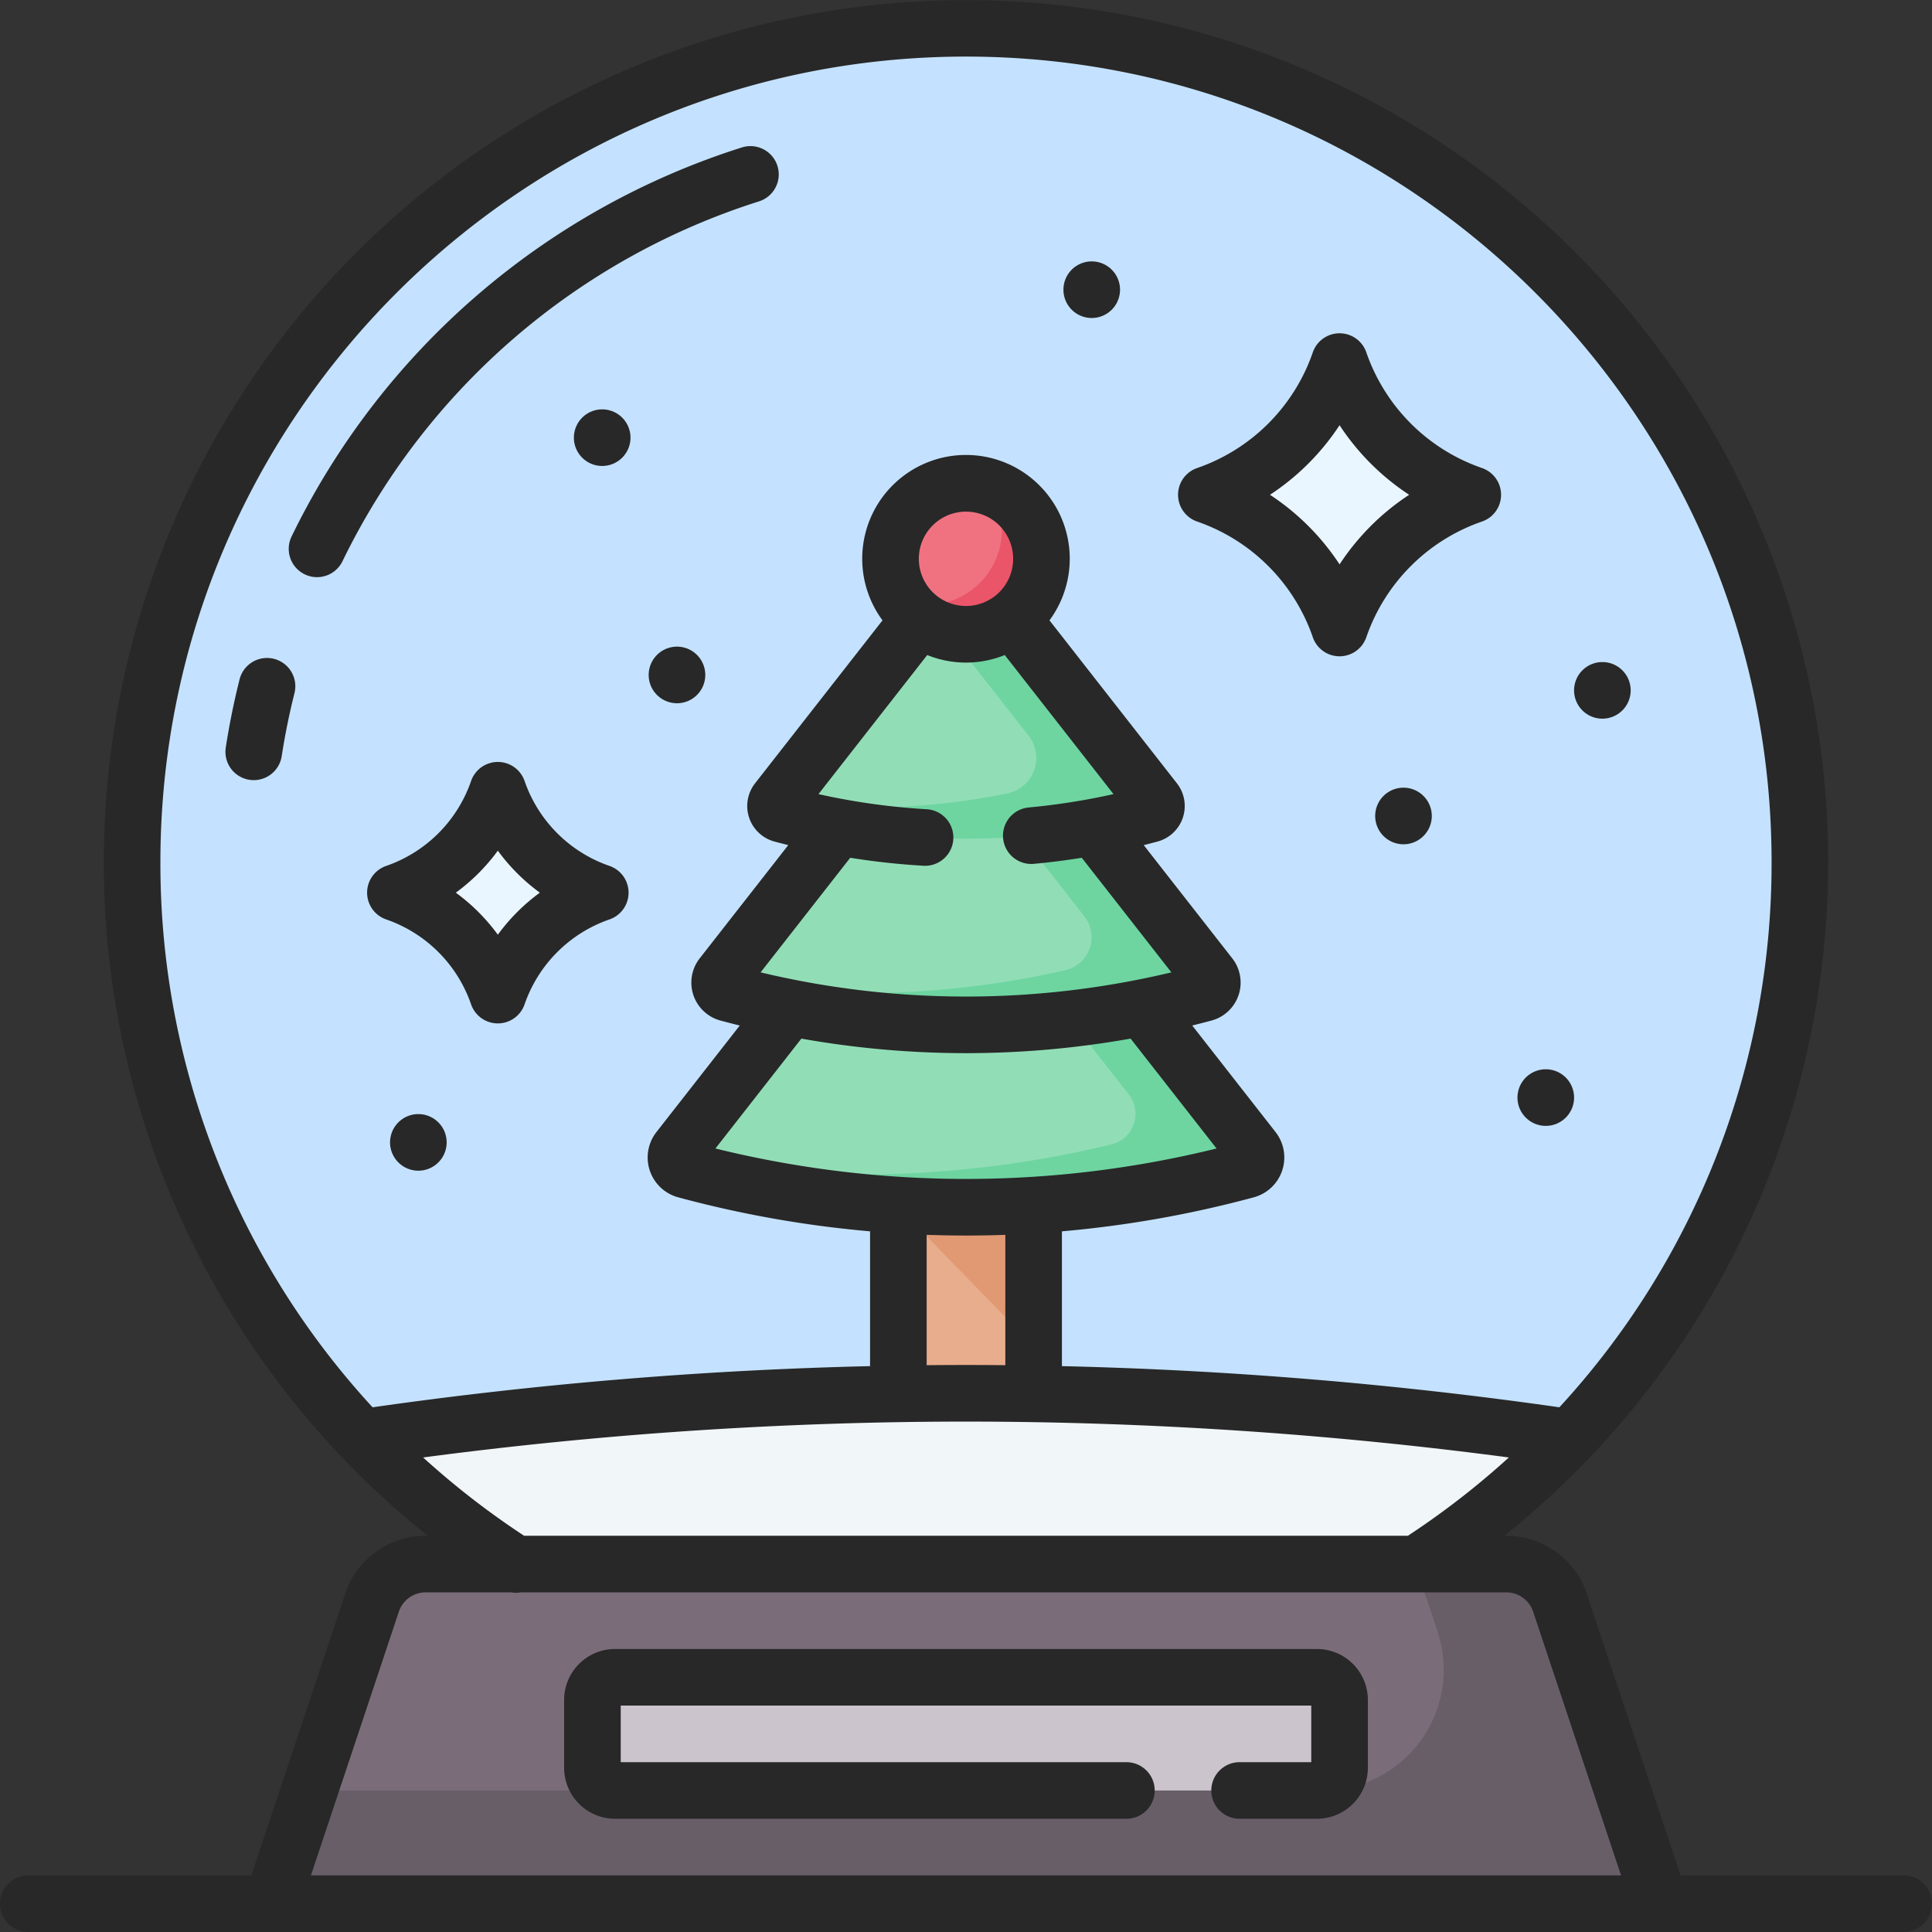 <svg xmlns="http://www.w3.org/2000/svg" data-name="Layer 1" viewBox="0 0 512 512"><rect x="0" y="0" width="512" height="512" fill="#333333" stroke="none"/><circle cx="256" cy="228.489" r="220.989" fill="#c4e2ff"/><rect width="35.846" height="63.352" x="238.077" y="314.538" fill="#e8ad8c"/><polygon fill="#e19974" points="238.077 319.936 238.077 314.538 273.923 314.538 273.923 356.734 238.077 319.936"/><path fill="#91deb6" d="M179.872,304.63l73.42-93.881a3.437,3.437,0,0,1,5.415,0l73.42,93.881a3.439,3.439,0,0,1-1.82,5.438,284.712,284.712,0,0,1-148.636-.005A3.435,3.435,0,0,1,179.872,304.63Z"/><path fill="#6ed5a1" d="M332.128,304.63,258.708,210.748a3.437,3.437,0,0,0-5.415,0l-8.086,10.339,53.933,68.962a8.326,8.326,0,0,1-4.589,13.225,284.848,284.848,0,0,1-65.897,7.977,284.464,284.464,0,0,1-49.493-4.164,3.415,3.415,0,0,0,2.512,2.975,284.714,284.714,0,0,0,148.649.002A3.435,3.435,0,0,0,332.128,304.63Z"/><path fill="#91deb6" d="M191.337,258.599l62.363-79.742a2.92,2.92,0,0,1,4.6,0l62.363,79.742a2.921,2.921,0,0,1-1.546,4.619,241.833,241.833,0,0,1-126.251-.004A2.918,2.918,0,0,1,191.337,258.599Z"/><path fill="#6ed5a1" d="M320.662,258.599l-62.363-79.742a2.92,2.92,0,0,0-4.6,0l-8.19,10.473L287.381,242.87a8.949,8.949,0,0,1-5.091,14.237,241.935,241.935,0,0,1-52.981,6.072,241.607,241.607,0,0,1-38.569-2.963,2.896,2.896,0,0,0,2.126,2.998,241.831,241.831,0,0,0,126.25.004A2.921,2.921,0,0,0,320.662,258.599Z"/><path fill="#91deb6" d="M206.006,212.214l48.215-61.651a2.257,2.257,0,0,1,3.556,0l48.215,61.651a2.258,2.258,0,0,1-1.195,3.571,186.969,186.969,0,0,1-97.609-.003A2.256,2.256,0,0,1,206.006,212.214Z"/><path fill="#6ed5a1" d="M305.992,212.214l-48.215-61.652a2.257,2.257,0,0,0-3.556,0l-8.191,10.474,26.544,33.941a9.565,9.565,0,0,1-5.577,15.268,186.897,186.897,0,0,1-61.162,2.257,2.244,2.244,0,0,0,1.354,3.28,186.967,186.967,0,0,0,97.628-.002A2.253,2.253,0,0,0,305.992,212.214Z"/><circle cx="255.999" cy="148.095" r="20" fill="#f07281"/><path fill="#eb5569" d="M262.023,129.022a19.999,19.999,0,0,1-22.517,30.377,19.998,19.998,0,1,0,22.517-30.377Z"/><path fill="#f1f6f9" d="M95.995,380.918a220.988,220.988,0,0,0,320.009,0,1101.792,1101.792,0,0,0-320.009,0Z"/><path fill="#7a6d79" d="M440,504.5H72l26.581-79.743A15,15,0,0,1,112.811,414.5H399.189a15,15,0,0,1,14.23,10.257Z"/><path fill="#685e68" d="M413.419,424.757A15,15,0,0,0,399.188,414.5H375l5.96,17.881A32,32,0,0,1,350.602,474.5H82l-10,30H440Z"/><rect width="198" height="30" x="157" y="444.5" fill="#cbc4cc" rx="6"/><path fill="#eaf6ff" d="M390.3 131.129h0A57.308 57.308 0 0 0 355 166.429v0a57.308 57.308 0 0 0-35.3-35.3h0A57.308 57.308 0 0 0 355 95.828v0a57.308 57.308 0 0 0 35.3 35.3zM159.078 236.573h0a44.067 44.067 0 0 0-27.144 27.144v0a44.067 44.067 0 0 0-27.144-27.144h0a44.067 44.067 0 0 0 27.144-27.144v0a44.067 44.067 0 0 0 27.144 27.144z"/><path fill="#282828" d="M289.32,84.273a7.5,7.5,0,1,0-7.5-7.5A7.5,7.5,0,0,0,289.32,84.273ZM317.234,138.208a49.535,49.535,0,0,1,30.68,30.681,7.5,7.5,0,0,0,14.168,0A49.535,49.535,0,0,1,392.762,138.208a7.5,7.5,0,0,0,0-14.168,49.532,49.532,0,0,1-30.68-30.68,7.5,7.5,0,0,0-14.168,0A49.532,49.532,0,0,1,317.234,124.04a7.5,7.5,0,0,0,0,14.168Zm37.764-25.522A64.159,64.159,0,0,0,373.438,131.124a64.175,64.175,0,0,0-18.439,18.439A64.175,64.175,0,0,0,336.559,131.124,64.159,64.159,0,0,0,354.998,112.686ZM179.407,171.367a7.5,7.5,0,1,0,7.5,7.5A7.5,7.5,0,0,0,179.407,171.367Zm245.24,19.087a7.5,7.5,0,1,0-7.5-7.5A7.5,7.5,0,0,0,424.647,190.454ZM371.938,208.744a7.5,7.5,0,1,0,7.5,7.5A7.5,7.5,0,0,0,371.938,208.744Zm37.709,89.626a7.5,7.5,0,1,0-7.5-7.5A7.5,7.5,0,0,0,409.647,298.37Zm-298.778-3.125a7.5,7.5,0,1,0,7.5,7.5A7.5,7.5,0,0,0,110.87,295.246ZM72.593,174.596a7.5,7.5,0,0,0-9.104,5.442c-1.492,5.928-2.723,12.005-3.657,18.062a7.501,7.501,0,0,0,6.268,8.557,7.6,7.6,0,0,0,1.154.089,7.502,7.502,0,0,0,7.402-6.356c.864-5.598,2.001-11.213,3.38-16.688A7.501,7.501,0,0,0,72.593,174.596ZM504.498,496.996h-59.094l-24.872-74.615a22.471,22.471,0,0,0-21.346-15.385h-.535a228.487,228.487,0,1,0-285.311,0h-.531a22.471,22.471,0,0,0-21.346,15.385L66.592,496.996H7.498a7.5,7.5,0,1,0,0,15H439.972l.025.002.024-.002h64.477a7.5,7.5,0,0,0,0-15ZM42.509,228.485c0-117.719,95.771-213.489,213.489-213.489S469.487,110.767,469.487,228.485a212.676,212.676,0,0,1-56.233,144.462,1113.784,1113.784,0,0,0-131.834-10.908v-35.721a292.45,292.45,0,0,0,50.842-9.015,10.938,10.938,0,0,0,5.771-17.298l-22.08-28.233c1.71-.424,3.417-.858,5.119-1.318a10.421,10.421,0,0,0,5.495-16.479L303.1,223.967q1.83-.456,3.65-.944a9.76,9.76,0,0,0,5.148-15.433L278.122,164.4a27.5,27.5,0,1,0-44.249,0l-33.774,43.188a9.755,9.755,0,0,0,5.13,15.43c1.219.33,2.446.636,3.672.942l-23.473,30.015a10.418,10.418,0,0,0,5.479,16.476c1.707.461,3.419.898,5.135,1.323l-22.079,28.232a10.935,10.935,0,0,0,5.75,17.294,292.314,292.314,0,0,0,50.862,9.017V362.04a1113.875,1113.875,0,0,0-131.837,10.908A212.599,212.599,0,0,1,42.509,228.485ZM257.001,312.43a277.645,277.645,0,0,1-67.403-8.068l22.774-29.12a249.371,249.371,0,0,0,43.629,3.855c.3,0,.599-.001.898-.002a249.413,249.413,0,0,0,42.725-3.854l22.774,29.121A277.378,277.378,0,0,1,257.001,312.43Zm9.42,14.815v34.54q-4.983-.048-9.962-.05h-.461q-5.209,0-10.423.051V327.24q5.205.186,10.419.191c.353,0,.709-.001,1.062-.002Q261.741,327.413,266.421,327.245ZM245.591,214.459a179.894,179.894,0,0,1-28.688-4.009l28.824-36.857a27.404,27.404,0,0,0,20.542,0l28.825,36.857a180.132,180.132,0,0,1-22.493,3.541,7.501,7.501,0,0,0,.686,14.969c.232,0,.467-.012.703-.033q6.359-.591,12.691-1.606l23.748,30.366a234.505,234.505,0,0,1-53.583,6.408c-.282.001-.562.002-.844.002a234.457,234.457,0,0,1-54.434-6.41l23.75-30.369a194.731,194.731,0,0,0,19.403,2.116c.148.009.296.013.442.013a7.5,7.5,0,0,0,.429-14.987Zm-2.094-66.368a12.5,12.5,0,1,1,12.5,12.5A12.514,12.514,0,0,1,243.497,148.091Zm-131.364,238.154A1098.343,1098.343,0,0,1,255.999,376.734h.454a1098.249,1098.249,0,0,1,143.408,9.51,216.067,216.067,0,0,1-26.76,20.751H138.901A216.107,216.107,0,0,1,112.133,386.245Zm-29.729,110.751L105.694,427.125a7.49,7.49,0,0,1,7.115-5.129H135.573a6.723,6.723,0,0,0,2.448,0h261.166a7.49,7.49,0,0,1,7.115,5.129l23.29,69.871Zm77.183-388.511a7.5,7.5,0,1,0,7.5,7.5A7.5,7.5,0,0,0,159.587,108.485ZM348.998,436.996h-186a13.515,13.515,0,0,0-13.5,13.5v18a13.515,13.515,0,0,0,13.5,13.5H298.509a7.5,7.5,0,0,0,0-15H164.498v-15h183v15H328.509a7.5,7.5,0,1,0,0,15h20.489a13.515,13.515,0,0,0,13.5-13.5v-18A13.515,13.515,0,0,0,348.998,436.996Zm-187.458-207.512a36.363,36.363,0,0,1-22.524-22.523,7.5,7.5,0,0,0-14.168,0,36.362,36.362,0,0,1-22.523,22.523,7.5,7.5,0,0,0,0,14.168,36.363,36.363,0,0,1,22.523,22.524,7.5,7.5,0,0,0,14.168,0,36.369,36.369,0,0,1,22.524-22.524,7.5,7.5,0,0,0,0-14.168Zm-29.608,18.22a51.008,51.008,0,0,0-11.135-11.136,51.025,51.025,0,0,0,11.135-11.135,51.025,51.025,0,0,0,11.135,11.135A51.051,51.051,0,0,0,131.932,247.704ZM201.196,53.352a7.5,7.5,0,0,0-4.488-14.312A199.742,199.742,0,0,0,77.269,142.182a7.5,7.5,0,1,0,13.498,6.543A184.687,184.687,0,0,1,201.196,53.352Z"/></svg>